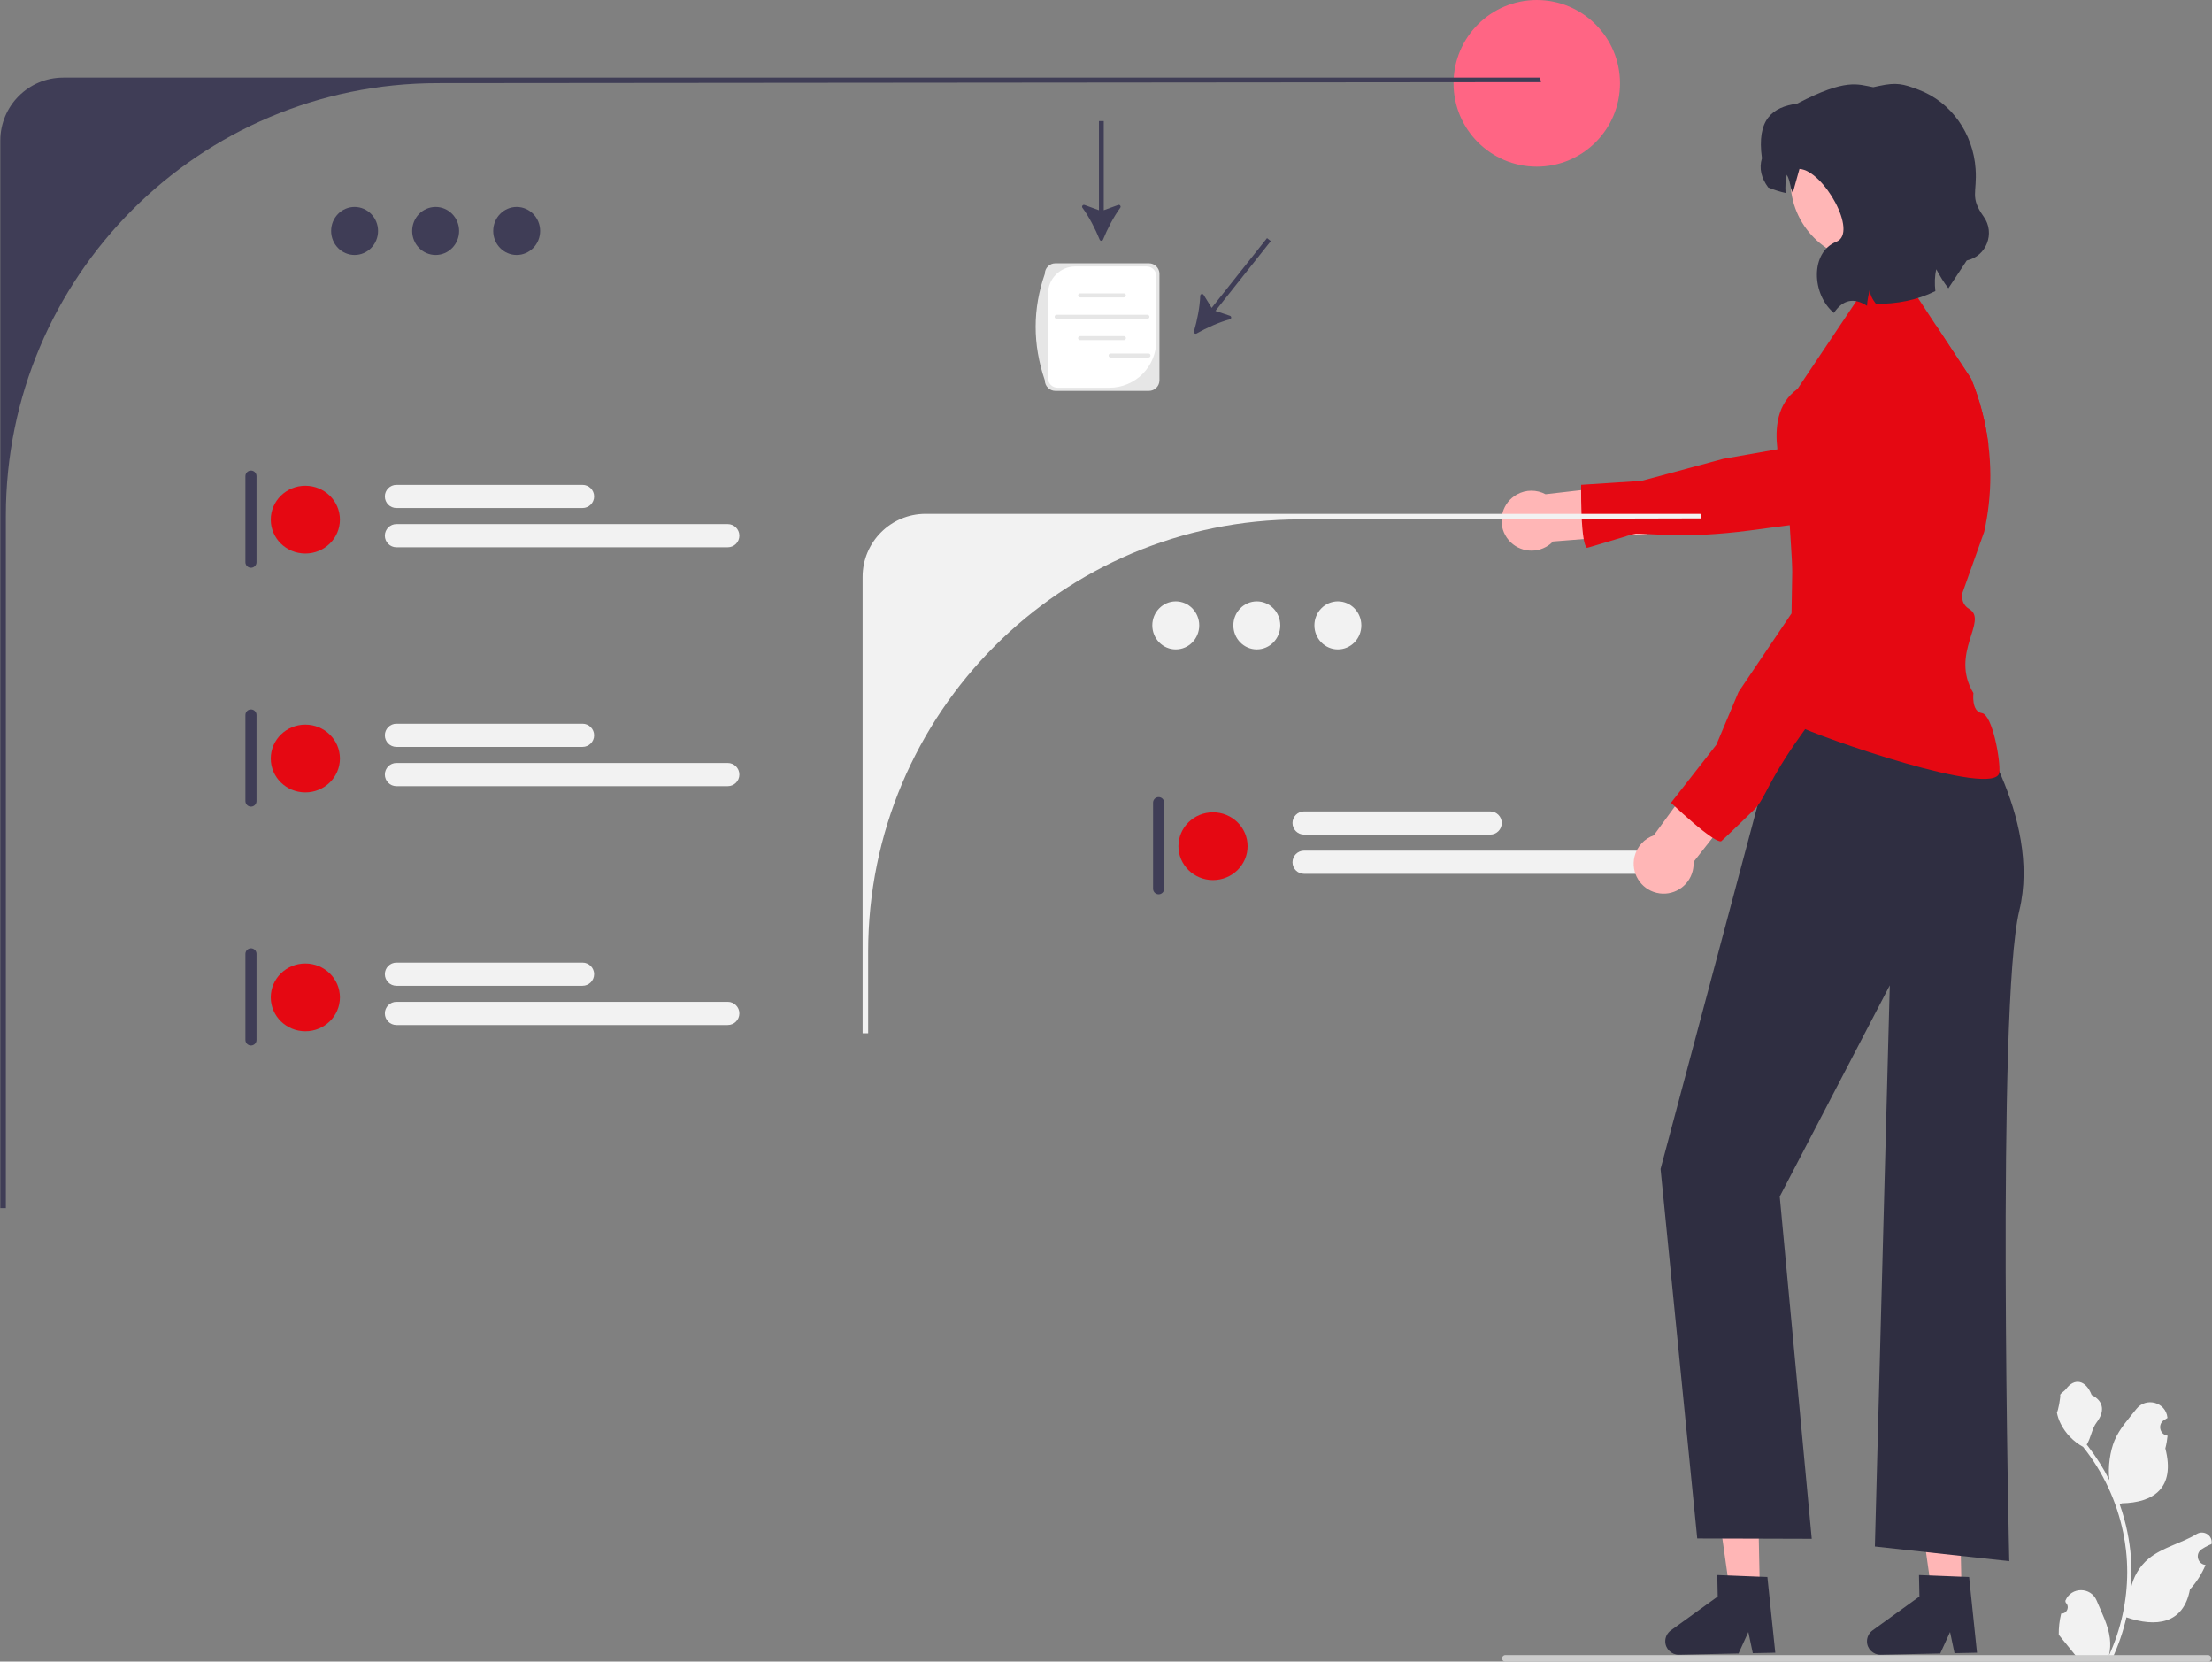 <svg width="249" height="187" xmlns="http://www.w3.org/2000/svg" xmlns:xlink="http://www.w3.org/1999/xlink" xml:space="preserve" overflow="hidden"><rect width="100%" height="100%" fill="#808080" stroke="none"/><g transform="translate(-688 -300)"><path d="M182.325 9.369C182.325 14.543 178.13 18.738 172.956 18.738 167.781 18.738 163.587 14.543 163.587 9.369 163.587 4.195 167.781-2.21898e-15 172.956-2.21898e-15 178.13-4.43796e-15 182.325 4.195 182.325 9.369Z" fill="#FF6584" transform="matrix(1 0 0 1.001 688.033 300)"/><path d="M198.07 178.887 194.695 178.956 192.814 165.686 197.794 165.582 198.07 178.887Z" fill="#FFB6B6" transform="matrix(1 0 0 1.001 688.033 300)"/><path d="M187.421 184.566C187.439 185.398 188.128 186.06 188.96 186.043L195.669 185.904 196.774 183.49 197.275 185.869 199.806 185.818 198.918 177.305 198.036 177.273 194.438 177.13 193.277 177.086 193.327 179.5 188.046 183.311C187.644 183.602 187.411 184.07 187.421 184.566Z" fill="#2F2E41" transform="matrix(1 0 0 1.001 688.033 300)"/><path d="M220.777 178.887 217.403 178.956 215.522 165.686 220.501 165.582 220.777 178.887Z" fill="#FFB6B6" transform="matrix(1 0 0 1.001 688.033 300)"/><path d="M210.128 184.566C210.146 185.398 210.835 186.06 211.668 186.043L218.376 185.904 219.481 183.49 219.982 185.869 222.513 185.818 221.626 177.305 220.744 177.273 217.145 177.13 215.984 177.086 216.034 179.5 210.753 183.311C210.352 183.602 210.118 184.07 210.128 184.566Z" fill="#2F2E41" transform="matrix(1 0 0 1.001 688.033 300)"/><path d="M201.471 76.854 220.049 76.338 219.017 77.886 221.368 80.209C221.368 80.209 229.855 91.82 227.274 102.4 224.694 112.979 226.146 175.525 226.146 175.525L211.018 173.876 212.695 110.786 200.309 134.525 203.911 173.011 191.02 172.973 186.892 131.429 201.471 76.854Z" fill="#2F2E41" transform="matrix(1 0 0 1.001 688.033 300)"/><path d="M123.752 26.941C123.822 27.113 124.064 27.113 124.134 26.941 124.621 25.738 125.315 24.392 126.07 23.363 126.191 23.198 126.025 22.978 125.832 23.048L124.214 23.634 124.214 13.613 123.672 13.613 123.672 23.634 122.053 23.048C121.861 22.978 121.694 23.198 121.815 23.363 122.57 24.392 123.264 25.738 123.752 26.941Z" fill="#3F3D56" transform="matrix(1 0 0 1.001 688.033 300)"/><path d="M134.367 37.258C134.315 37.436 134.504 37.586 134.666 37.495 135.796 36.857 137.176 36.234 138.408 35.898 138.605 35.844 138.611 35.568 138.417 35.503L136.786 34.955 143.017 27.108 142.593 26.771 136.361 34.618 135.457 33.153C135.35 32.978 135.083 33.047 135.075 33.252 135.026 34.527 134.733 36.013 134.367 37.258Z" fill="#3F3D56" transform="matrix(1 0 0 1.001 688.033 300)"/><path d="M173.946 55.566 183.953 54.413 185.409 60.037 174.786 60.88C174.56 61.114 174.297 61.32 173.998 61.486 172.37 62.39 170.317 61.804 169.413 60.176 168.509 58.548 169.095 56.496 170.723 55.592 171.761 55.015 172.971 55.047 173.946 55.566Z" fill="#FFB6B6" transform="matrix(1 0 0 1.001 688.033 300)"/><path d="M221.858 42.594 217.942 36.651C217.23 37.216 216.605 37.784 216.133 38.287L215.321 38.846 212.698 41.191 205.272 47.822 202.802 50.029 200.044 50.514 193.957 51.585 184.74 54.065 177.952 54.505C177.949 54.642 177.949 54.848 177.949 55.104 177.946 56.438 177.977 59.136 178.24 60.607 178.33 61.119 178.449 61.481 178.605 61.591 178.655 61.625 183.853 60.002 184.115 59.998 186.229 59.995 189.763 60.576 196.893 59.648 201.128 59.092 204.857 58.586 206.424 58.371L206.459 58.365 207.592 57.815 220.037 51.788 223.794 49.967C223.482 47.45 222.835 44.967 221.858 42.594Z" fill="#E50812" transform="matrix(1 0 0 1.001 688.033 300)"/><path d="M7.086 8.726C3.172 8.726 0 11.898 0 15.812L0 135.829 0.625 135.829 0.625 57.968C0.625 31.117 22.392 9.35 49.242 9.35L173.437 9.237 173.323 8.726 7.086 8.726Z" fill="#3F3D56" transform="matrix(1 0 0 1.001 688.033 300)"/><path d="M42.523 25.968C42.523 27.459 41.34 28.667 39.882 28.667 38.423 28.667 37.241 27.459 37.241 25.968 37.241 24.477 38.423 23.268 39.882 23.268 41.34 23.268 42.523 24.477 42.523 25.968Z" fill="#3F3D56" transform="matrix(1 0 0 1.001 688.033 300)"/><path d="M51.646 25.968C51.646 27.459 50.464 28.667 49.005 28.667 47.547 28.667 46.364 27.459 46.364 25.968 46.364 24.477 47.547 23.268 49.005 23.268 50.464 23.268 51.646 24.477 51.646 25.968Z" fill="#3F3D56" transform="matrix(1 0 0 1.001 688.033 300)"/><path d="M60.769 25.968C60.769 27.459 59.587 28.667 58.129 28.667 56.67 28.667 55.487 27.459 55.487 25.968 55.487 24.477 56.67 23.268 58.129 23.268 59.587 23.268 60.769 24.477 60.769 25.968Z" fill="#3F3D56" transform="matrix(1 0 0 1.001 688.033 300)"/><path d="M104.154 57.774C100.241 57.774 97.068 60.947 97.068 64.86L97.068 116.173 97.693 116.173 97.693 107.017C97.693 80.166 119.46 58.399 146.311 58.399L191.494 58.285 191.381 57.774 104.154 57.774Z" fill="#F2F2F2" transform="matrix(1 0 0 1.001 688.033 300)"/><path d="M130.391 89.62C130.047 89.62 129.766 89.9 129.766 90.244L129.766 99.925C129.766 100.27 130.047 100.55 130.391 100.55 130.735 100.55 131.016 100.27 131.016 99.925L131.016 90.244C131.016 89.9 130.735 89.62 130.391 89.62Z" fill="#3F3D56" transform="matrix(1 0 0 1.001 688.033 300)"/><path d="M140.405 95.138C140.405 97.242 138.662 98.948 136.512 98.948 134.363 98.948 132.62 97.242 132.62 95.138 132.62 93.034 134.363 91.328 136.512 91.328 138.662 91.328 140.405 93.034 140.405 95.138Z" fill="#E50812" transform="matrix(1 0 0 1.001 688.033 300)"/><path d="M167.714 93.835 146.764 93.835C146.046 93.835 145.461 93.25 145.461 92.531 145.461 91.812 146.046 91.228 146.764 91.228L167.714 91.228C168.433 91.228 169.018 91.812 169.018 92.531 169.018 93.25 168.433 93.835 167.714 93.835Z" fill="#F2F2F2" transform="matrix(1 0 0 1.001 688.033 300)"/><path d="M184.064 98.246 146.764 98.246C146.046 98.246 145.461 97.662 145.461 96.943 145.461 96.224 146.046 95.639 146.764 95.639L184.064 95.639C184.783 95.639 185.368 96.224 185.368 96.943 185.368 97.662 184.783 98.246 184.064 98.246Z" fill="#F2F2F2" transform="matrix(1 0 0 1.001 688.033 300)"/><path d="M134.962 70.313C134.962 71.804 133.779 73.013 132.321 73.013 130.862 73.013 129.68 71.804 129.68 70.313 129.68 68.822 130.862 67.613 132.321 67.613 133.779 67.613 134.962 68.822 134.962 70.313Z" fill="#F2F2F2" transform="matrix(1 0 0 1.001 688.033 300)"/><path d="M144.085 70.313C144.085 71.804 142.903 73.013 141.444 73.013 139.985 73.013 138.803 71.804 138.803 70.313 138.803 68.822 139.985 67.613 141.444 67.613 142.903 67.613 144.085 68.822 144.085 70.313Z" fill="#F2F2F2" transform="matrix(1 0 0 1.001 688.033 300)"/><path d="M153.208 70.313C153.208 71.804 152.026 73.013 150.567 73.013 149.109 73.013 147.926 71.804 147.926 70.313 147.926 68.822 149.109 67.613 150.567 67.613 152.026 67.613 153.208 68.822 153.208 70.313Z" fill="#F2F2F2" transform="matrix(1 0 0 1.001 688.033 300)"/><path d="M28.217 52.904C27.873 52.904 27.592 53.184 27.592 53.529L27.592 63.21C27.592 63.555 27.873 63.835 28.217 63.835 28.561 63.835 28.842 63.555 28.842 63.21L28.842 53.529C28.842 53.184 28.561 52.904 28.217 52.904Z" fill="#3F3D56" transform="matrix(1 0 0 1.001 688.033 300)"/><path d="M38.23 58.423C38.23 60.527 36.488 62.233 34.338 62.233 32.189 62.233 30.446 60.527 30.446 58.423 30.446 56.318 32.189 54.612 34.338 54.612 36.488 54.612 38.23 56.318 38.23 58.423Z" fill="#E50812" transform="matrix(1 0 0 1.001 688.033 300)"/><path d="M65.54 57.119 44.59 57.119C43.872 57.119 43.287 56.535 43.287 55.816 43.287 55.097 43.872 54.512 44.59 54.512L65.54 54.512C66.259 54.512 66.844 55.097 66.844 55.816 66.844 56.535 66.259 57.119 65.54 57.119Z" fill="#F2F2F2" transform="matrix(1 0 0 1.001 688.033 300)"/><path d="M81.89 61.531 44.59 61.531C43.872 61.531 43.287 60.946 43.287 60.227 43.287 59.509 43.872 58.924 44.59 58.924L81.89 58.924C82.609 58.924 83.194 59.509 83.194 60.227 83.194 60.946 82.609 61.531 81.89 61.531Z" fill="#F2F2F2" transform="matrix(1 0 0 1.001 688.033 300)"/><path d="M28.217 79.762C27.873 79.762 27.592 80.041 27.592 80.386L27.592 90.067C27.592 90.412 27.873 90.692 28.217 90.692 28.561 90.692 28.842 90.412 28.842 90.067L28.842 80.386C28.842 80.041 28.561 79.762 28.217 79.762Z" fill="#3F3D56" transform="matrix(1 0 0 1.001 688.033 300)"/><path d="M38.23 85.28C38.23 87.384 36.488 89.09 34.338 89.09 32.189 89.09 30.446 87.384 30.446 85.28 30.446 83.176 32.189 81.47 34.338 81.47 36.488 81.47 38.23 83.176 38.23 85.28Z" fill="#E50812" transform="matrix(1 0 0 1.001 688.033 300)"/><path d="M65.54 83.976 44.59 83.976C43.872 83.976 43.287 83.392 43.287 82.673 43.287 81.954 43.872 81.369 44.59 81.369L65.54 81.369C66.259 81.369 66.844 81.954 66.844 82.673 66.844 83.392 66.259 83.976 65.54 83.976Z" fill="#F2F2F2" transform="matrix(1 0 0 1.001 688.033 300)"/><path d="M81.89 88.388 44.59 88.388C43.872 88.388 43.287 87.804 43.287 87.085 43.287 86.366 43.872 85.781 44.59 85.781L81.89 85.781C82.609 85.781 83.194 86.366 83.194 87.085 83.194 87.804 82.609 88.388 81.89 88.388Z" fill="#F2F2F2" transform="matrix(1 0 0 1.001 688.033 300)"/><path d="M28.217 106.619C27.873 106.619 27.592 106.899 27.592 107.244L27.592 116.925C27.592 117.269 27.873 117.549 28.217 117.549 28.561 117.549 28.842 117.269 28.842 116.925L28.842 107.244C28.842 106.899 28.561 106.619 28.217 106.619Z" fill="#3F3D56" transform="matrix(1 0 0 1.001 688.033 300)"/><path d="M38.23 112.137C38.23 114.241 36.488 115.947 34.338 115.947 32.189 115.947 30.446 114.241 30.446 112.137 30.446 110.033 32.189 108.327 34.338 108.327 36.488 108.327 38.23 110.033 38.23 112.137Z" fill="#E50812" transform="matrix(1 0 0 1.001 688.033 300)"/><path d="M65.54 110.834 44.59 110.834C43.872 110.834 43.287 110.249 43.287 109.53 43.287 108.812 43.872 108.227 44.59 108.227L65.54 108.227C66.259 108.227 66.844 108.812 66.844 109.53 66.844 110.249 66.259 110.834 65.54 110.834Z" fill="#F2F2F2" transform="matrix(1 0 0 1.001 688.033 300)"/><path d="M81.89 115.245 44.59 115.245C43.872 115.245 43.287 114.661 43.287 113.942 43.287 113.223 43.872 112.638 44.59 112.638L81.89 112.638C82.609 112.638 83.194 113.223 83.194 113.942 83.194 114.661 82.609 115.245 81.89 115.245Z" fill="#F2F2F2" transform="matrix(1 0 0 1.001 688.033 300)"/><path d="M225.026 86.856C224.639 89.797 204.617 82.833 202.228 81.547 197.759 79.145 202.435 81.608 202.435 81.608L201.916 66.869 201.374 58.087C201.374 58.087 201.072 55.754 200.438 52.778 200.294 52.109 200.141 51.335 200.044 50.514 199.769 48.143 199.978 45.389 202.311 43.721L210.447 31.592 214.453 31.357 217.942 36.651 221.858 42.594C222.835 44.967 223.482 47.45 223.794 49.967 223.941 51.144 224.016 52.331 224.016 53.521 224.016 55.616 223.788 57.718 223.326 59.785L220.874 66.659C220.874 66.659 220.566 67.822 221.642 68.474 223.827 69.795 219.404 73.427 222.111 77.927 222.111 77.927 221.858 79.994 223.063 80.175 224.269 80.359 225.188 85.617 225.026 86.856Z" fill="#E50812" transform="matrix(1 0 0 1.001 688.033 300)"/><path d="M186.128 93.922 192.069 85.788 197.189 88.534 190.602 96.91C190.621 97.235 190.593 97.568 190.512 97.901 190.073 99.71 188.249 100.82 186.44 100.38 184.631 99.94 183.52 98.117 183.96 96.308 184.241 95.154 185.085 94.287 186.128 93.922Z" fill="#FFB6B6" transform="matrix(1 0 0 1.001 688.033 300)"/><path d="M211.219 42.611C209.864 41.636 208.276 40.946 206.53 40.64 204.146 40.225 202.809 43.655 202.284 47 202.042 48.55 201.971 50.084 202.054 51.203L201.913 52.181 201.831 57.249 201.637 68.965 195.67 77.799 193.172 83.733 188.066 90.259C188.166 90.355 188.318 90.495 188.506 90.67 189.485 91.576 191.484 93.382 192.744 94.188 193.182 94.466 193.527 94.624 193.713 94.585 193.772 94.572 197.366 91.109 197.544 90.916 198.736 89.618 198.971 87.876 202.576 82.812 205.86 78.204 209.062 73.622 210.219 71.964L210.24 71.934 215.438 54.79 215.911 53.236C216.415 48.98 214.498 44.966 211.219 42.611Z" fill="#E50812" transform="matrix(1 0 0 1.001 688.033 300)"/><path d="M208.272 42.868C208.262 42.864 208.253 42.859 208.244 42.856 208.163 42.863 208.084 42.867 208.006 42.868L208.272 42.868Z" fill="#2F2E41" transform="matrix(1 0 0 1.001 688.033 300)"/><path d="M219.687 20.321C219.687 25.338 215.62 29.405 210.603 29.405 205.586 29.405 201.519 25.338 201.519 20.321 201.519 15.304 205.586 11.237 210.603 11.237 215.62 11.237 219.687 15.304 219.687 20.321Z" fill="#FFB6B6" transform="matrix(1 0 0 1.001 688.033 300)"/><path d="M198.304 17.796C197.691 13.393 199.479 12.045 202.276 11.646 207.811 8.77 209.079 9.493 210.834 9.805L211.479 9.666C213.457 9.24 214.175 9.422 215.935 10.088 219.648 11.487 222.086 15.037 222.356 18.994 222.542 21.723 221.687 22.148 223.269 24.363 224.591 26.213 223.58 28.81 221.359 29.288L219.292 32.412C218.789 31.776 218.387 31.11 217.931 30.274 217.751 31.02 217.731 31.873 217.825 32.728 215.767 33.753 213.52 34.177 211.138 34.167 210.754 33.656 210.411 33.087 210.456 32.446 210.324 33.089 210.162 33.728 210.134 34.383 208.635 33.418 207.396 33.701 206.407 35.185 203.909 33.114 203.713 28.369 206.683 27.18 209.196 26.175 205.232 19.136 202.53 18.992 202.512 18.991 201.792 21.713 201.767 21.662 201.385 20.899 201.56 20.481 201.104 19.645 200.954 20.274 200.913 20.977 200.963 21.694 200.319 21.553 199.667 21.347 199.009 21.073 198.246 20.037 197.951 18.951 198.304 17.796Z" fill="#2F2E41" transform="matrix(1 0 0 1.001 688.033 300)"/><path d="M231.99 181.415C232.635 181.455 232.991 180.654 232.503 180.187L232.455 179.994C232.461 179.978 232.467 179.963 232.474 179.947 233.126 178.391 235.338 178.402 235.984 179.96 236.559 181.343 237.29 182.728 237.47 184.19 237.55 184.836 237.514 185.494 237.371 186.127 238.716 183.188 239.424 179.979 239.424 176.752 239.424 175.941 239.38 175.13 239.289 174.321 239.214 173.66 239.112 173.002 238.978 172.35 238.258 168.829 236.699 165.474 234.45 162.673 233.369 162.082 232.467 161.158 231.923 160.05 231.727 159.651 231.574 159.221 231.501 158.784 231.624 158.8 231.965 156.926 231.872 156.811 232.044 156.551 232.351 156.421 232.538 156.167 233.469 154.905 234.752 155.125 235.422 156.841 236.854 157.563 236.867 158.761 235.989 159.913 235.43 160.646 235.354 161.638 234.864 162.422 234.914 162.487 234.967 162.549 235.017 162.614 235.942 163.8 236.741 165.075 237.416 166.414 237.225 164.926 237.507 163.133 237.986 161.977 238.532 160.66 239.555 159.551 240.456 158.412 241.539 157.044 243.758 157.641 243.949 159.375 243.951 159.392 243.953 159.408 243.954 159.425 243.821 159.501 243.69 159.581 243.562 159.665 242.831 160.149 243.083 161.281 243.949 161.415L243.969 161.418C243.92 161.9 243.838 162.378 243.716 162.848 244.873 167.319 242.377 168.947 238.813 169.02 238.734 169.061 238.658 169.101 238.579 169.139 238.94 170.156 239.228 171.199 239.442 172.256 239.634 173.19 239.767 174.134 239.842 175.081 239.935 176.278 239.926 177.48 239.826 178.674L239.832 178.632C240.088 177.317 240.802 176.088 241.839 175.237 243.383 173.968 245.565 173.501 247.231 172.481 248.034 171.99 249.061 172.625 248.921 173.554L248.915 173.599C248.666 173.7 248.424 173.817 248.19 173.948 248.056 174.023 247.925 174.104 247.797 174.188 247.067 174.672 247.319 175.804 248.185 175.938L248.204 175.941C248.218 175.943 248.231 175.945 248.245 175.947 247.819 176.957 247.226 177.895 246.484 178.704 245.761 182.607 242.657 182.977 239.336 181.841L239.333 181.841C238.97 183.422 238.44 184.967 237.758 186.44L232.13 186.44C232.11 186.377 232.092 186.313 232.074 186.25 232.594 186.282 233.119 186.252 233.631 186.157 233.214 185.645 232.796 185.129 232.379 184.616 232.369 184.606 232.361 184.596 232.352 184.586 232.141 184.324 231.927 184.064 231.715 183.801L231.715 183.801C231.702 182.996 231.798 182.194 231.989 181.415L231.99 181.415Z" fill="#F2F2F2" transform="matrix(1 0 0 1.001 688.033 300)"/><path d="M169.046 186.456C169.046 186.663 169.212 186.828 169.418 186.828L248.519 186.828C248.725 186.828 248.891 186.663 248.891 186.456 248.891 186.25 248.725 186.085 248.519 186.085L169.418 186.085C169.212 186.085 169.046 186.25 169.046 186.456Z" fill="#CCCCCC" transform="matrix(1 0 0 1.001 688.033 300)"/><path d="M129.298 43.945 118.767 43.945C118.113 43.945 117.581 43.413 117.581 42.759 116.189 38.689 116.216 34.701 117.581 30.791 117.581 30.137 118.113 29.605 118.767 29.605L129.298 29.605C129.952 29.605 130.484 30.137 130.484 30.791L130.484 42.759C130.484 43.413 129.952 43.945 129.298 43.945Z" fill="#E6E6E6" transform="matrix(1 0 0 1.001 688.033 300)"/><path d="M121.023 29.959C119.317 29.959 117.934 31.341 117.934 33.047L117.934 42.505C117.934 43.105 118.421 43.592 119.021 43.592L124.844 43.592C127.764 43.592 130.13 41.225 130.13 38.306L130.13 31.045C130.13 30.445 129.644 29.959 129.044 29.959L121.023 29.959Z" fill="#FFFFFF" transform="matrix(1 0 0 1.001 688.033 300)"/><path d="M126.485 33.436 121.554 33.436C121.43 33.436 121.329 33.335 121.329 33.211 121.329 33.087 121.43 32.986 121.554 32.986L126.485 32.986C126.609 32.986 126.71 33.087 126.71 33.211 126.71 33.335 126.609 33.436 126.485 33.436Z" fill="#E6E6E6" transform="matrix(1 0 0 1.001 688.033 300)"/><path d="M126.485 38.243 121.554 38.243C121.43 38.243 121.329 38.142 121.329 38.018 121.329 37.894 121.43 37.792 121.554 37.792L126.485 37.792C126.609 37.792 126.71 37.894 126.71 38.018 126.71 38.142 126.609 38.243 126.485 38.243Z" fill="#E6E6E6" transform="matrix(1 0 0 1.001 688.033 300)"/><path d="M129.131 35.842 118.909 35.842C118.784 35.842 118.683 35.74 118.683 35.616 118.683 35.492 118.784 35.391 118.909 35.391L129.131 35.391C129.255 35.391 129.356 35.492 129.356 35.616 129.356 35.74 129.255 35.842 129.131 35.842Z" fill="#E6E6E6" transform="matrix(1 0 0 1.001 688.033 300)"/><path d="M129.251 40.198 124.986 40.198C124.862 40.198 124.76 40.097 124.76 39.973 124.76 39.848 124.862 39.747 124.986 39.747L129.251 39.747C129.375 39.747 129.477 39.848 129.477 39.973 129.477 40.097 129.375 40.198 129.251 40.198Z" fill="#E6E6E6" transform="matrix(1 0 0 1.001 688.033 300)"/></g></svg>